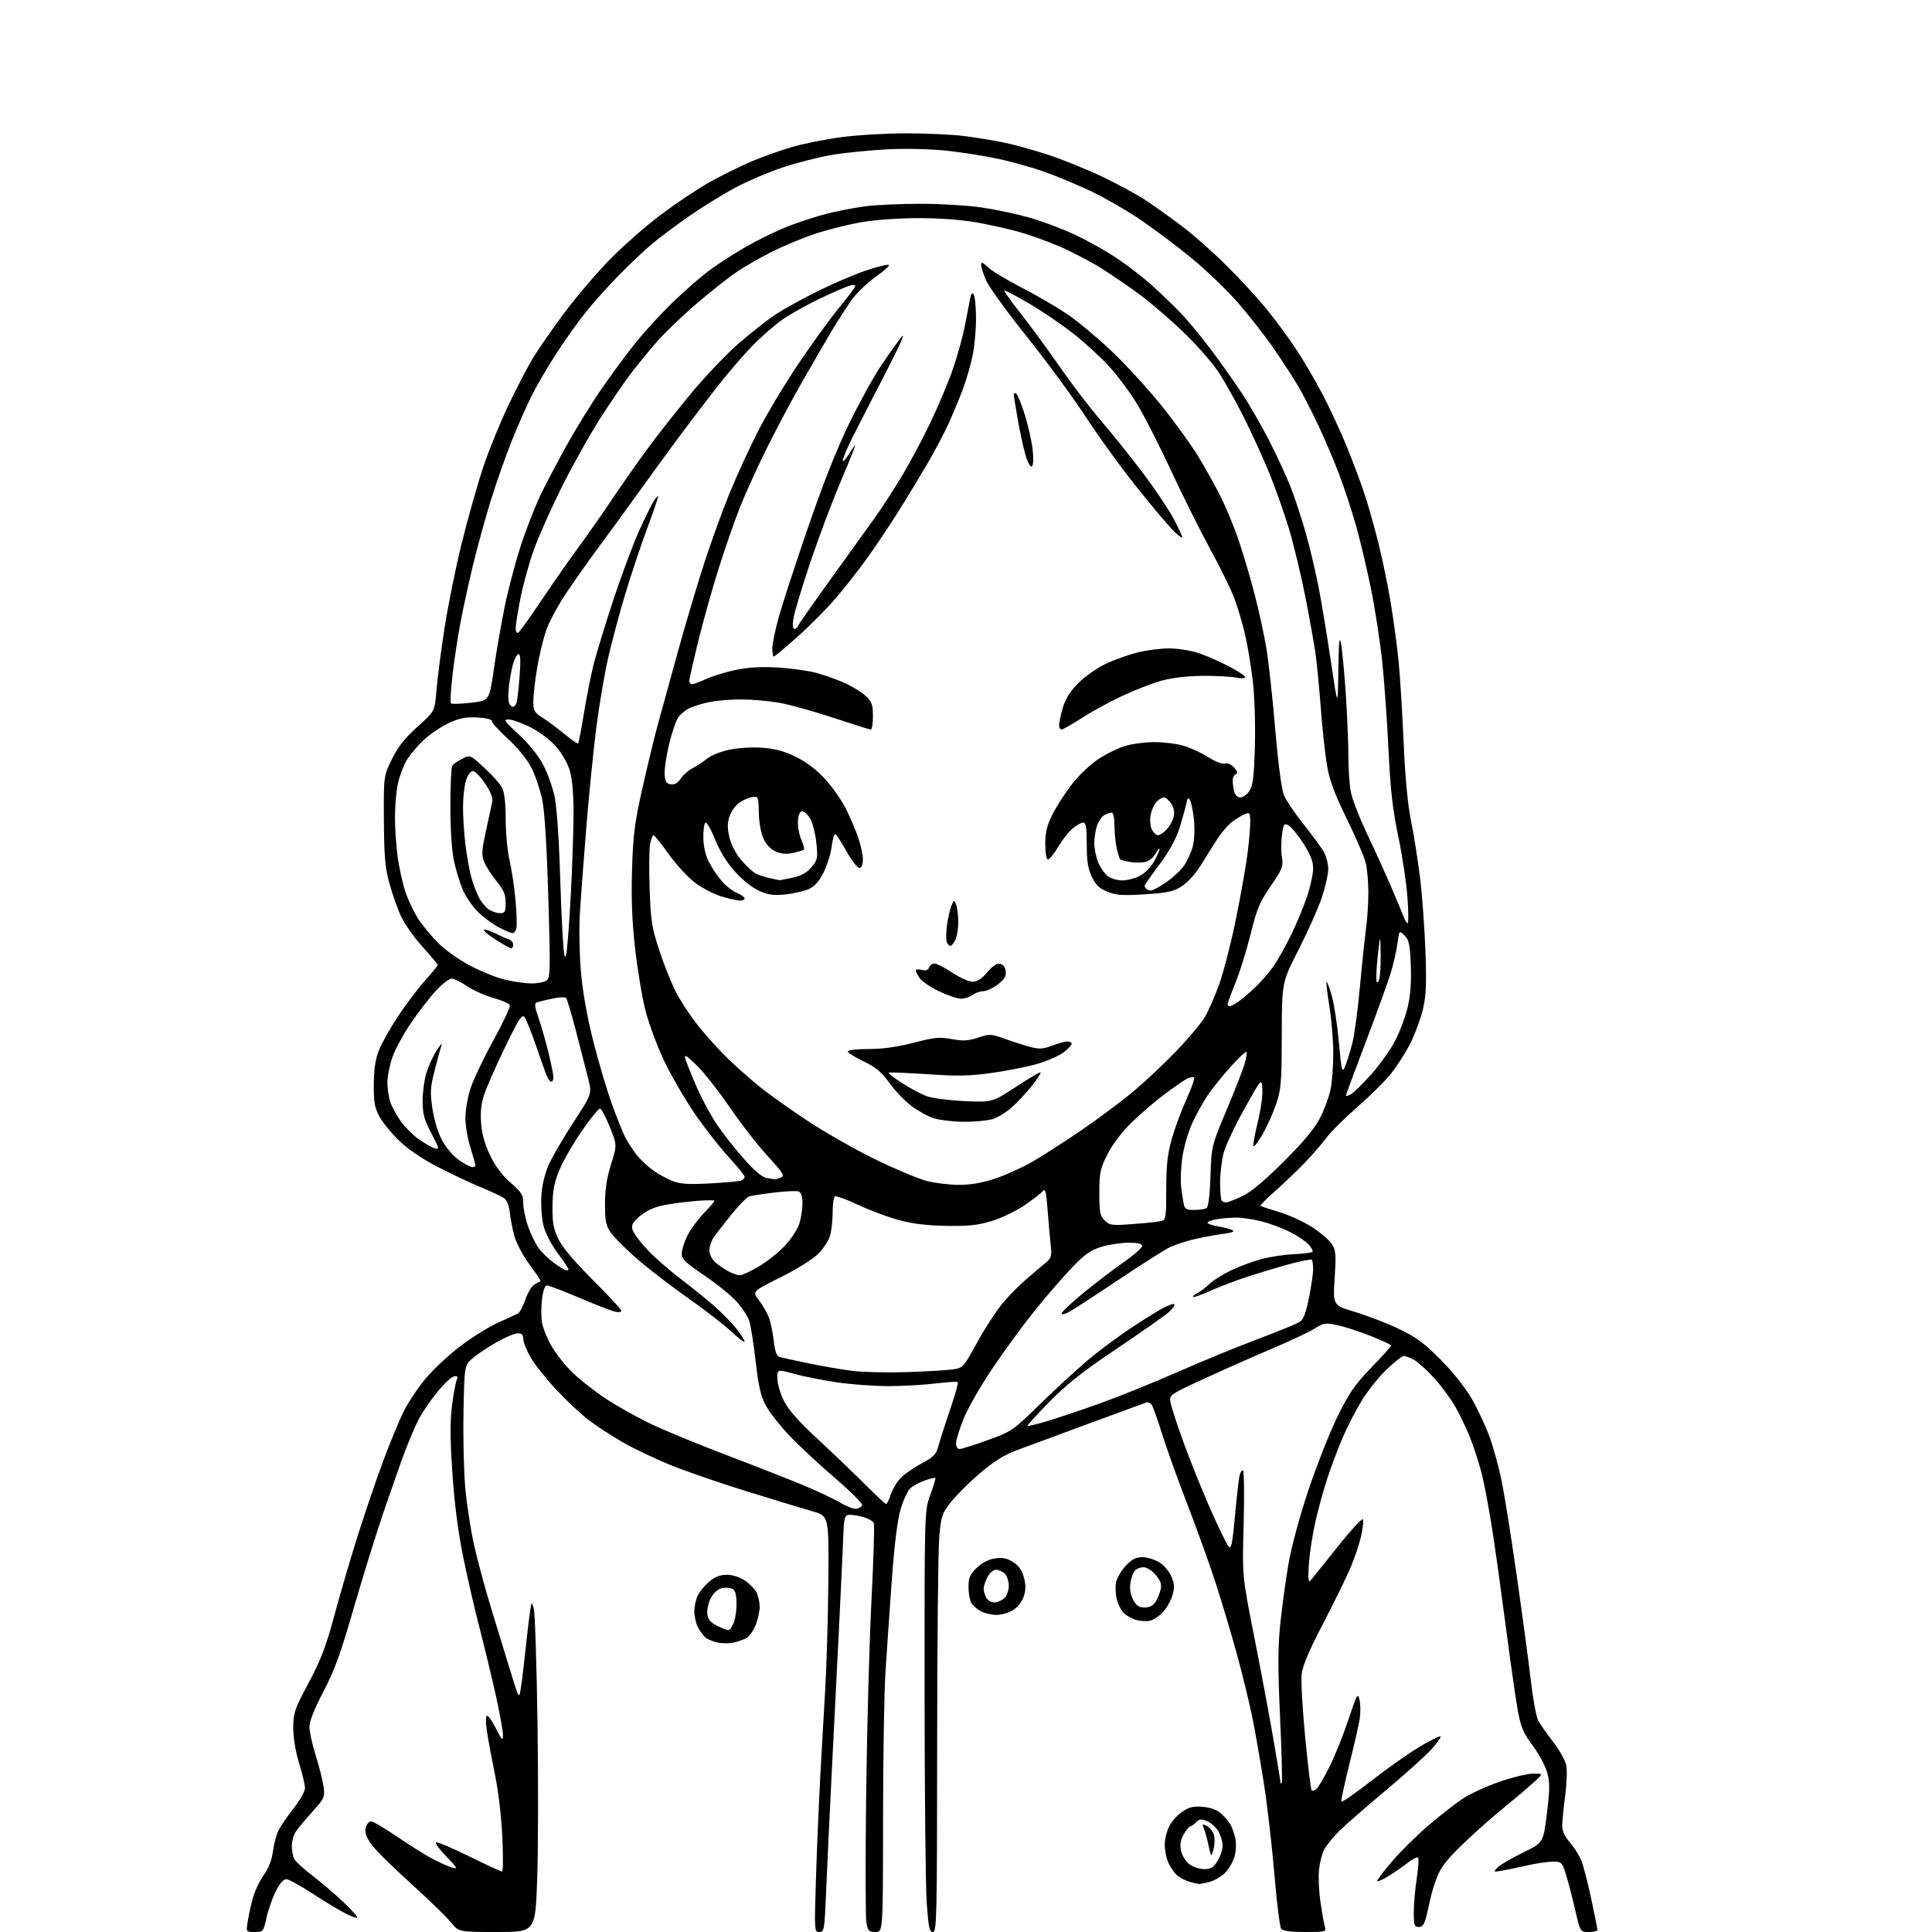 <?xml version="1.0" encoding="UTF-8" standalone="no"?>
<svg 
  version="1.1" 
  xmlns="http://www.w3.org/2000/svg" 
  xmlns:xlink="http://www.w3.org/1999/xlink" 
  xmlns:svg="http://www.w3.org/2000/svg"
  xmlns:rdf="http://www.w3.org/1999/02/22-rdf-syntax-ns#"
  xmlns:cc="http://creativecommons.org/ns#"
  xmlns:dc="http://purl.org/dc/elements/1.1/"
  viewBox="0 0 768 768"
  width="768"
  height="768"
>
<style>svg {background-color: white; }</style>"
<path stroke="none" fill="black" fill-rule="evenodd" d="M101.25,768.00C97.82,768.00 97.82,768.00 98.48,763.75C98.84,761.41 99.77,757.22 100.54,754.44C101.31,751.65 103.26,747.57 104.86,745.36C106.76,742.73 108.02,739.46 108.50,735.92C108.90,732.94 109.92,729.15 110.76,727.50C111.60,725.85 114.30,721.93 116.77,718.78C119.23,715.63 121.25,712.03 121.25,710.78C121.24,709.53 120.20,705.12 118.93,701.00C117.54,696.52 116.60,690.89 116.58,687.00C116.55,680.93 116.96,679.73 122.67,669.00C127.59,659.76 129.61,654.45 132.96,642.00C135.26,633.48 139.41,619.30 142.19,610.50C144.97,601.70 149.49,588.42 152.24,581.00C154.99,573.58 158.74,564.51 160.58,560.85C162.42,557.20 166.41,551.27 169.46,547.68C172.50,544.09 178.71,538.35 183.25,534.92C187.79,531.49 194.43,527.37 198.00,525.77C201.57,524.17 205.11,522.55 205.85,522.17C206.59,521.79 207.94,519.27 208.85,516.57C209.76,513.88 211.40,511.18 212.50,510.58C213.60,509.99 214.67,509.41 214.88,509.29C215.08,509.17 213.15,506.25 210.58,502.79C208.01,499.34 205.29,494.26 204.52,491.50C203.75,488.75 202.92,484.51 202.67,482.07C202.40,479.41 201.52,477.12 200.46,476.35C199.50,475.64 195.28,473.65 191.10,471.93C186.92,470.21 179.12,466.53 173.77,463.75C167.58,460.53 162.03,456.73 158.52,453.30C155.48,450.34 151.99,446.02 150.75,443.71C148.91,440.25 148.52,437.98 148.58,431.00C148.63,424.99 149.23,421.03 150.64,417.47C151.74,414.70 155.16,408.63 158.24,403.97C161.33,399.31 166.13,392.95 168.92,389.84C171.72,386.73 174.00,383.92 174.00,383.61C174.00,383.30 171.32,380.09 168.05,376.48C164.78,372.87 160.93,367.43 159.50,364.40C158.06,361.37 155.95,355.43 154.80,351.20C153.08,344.86 152.69,340.41 152.60,325.99C152.50,308.47 152.50,308.47 155.81,301.75C158.25,296.79 160.91,293.42 165.96,288.89C172.81,282.76 172.81,282.76 173.48,274.63C173.84,270.16 175.25,259.17 176.62,250.21C177.98,241.25 181.09,225.86 183.52,216.01C185.96,206.17 189.80,192.57 192.05,185.80C194.31,179.04 198.83,167.93 202.08,161.12C205.34,154.32 209.66,145.99 211.68,142.62C213.70,139.26 219.17,131.35 223.83,125.04C228.48,118.74 236.62,109.13 241.90,103.69C247.18,98.24 256.45,90.06 262.50,85.50C268.55,80.95 277.27,75.10 281.88,72.51C286.49,69.93 293.92,66.25 298.38,64.33C302.85,62.42 310.26,59.76 314.86,58.43C319.47,57.09 328.38,55.32 334.67,54.50C340.96,53.67 352.50,53.00 360.33,53.00C368.15,53.00 378.37,53.47 383.03,54.05C387.69,54.63 394.84,55.79 398.93,56.63C403.02,57.47 410.98,59.67 416.64,61.52C422.29,63.38 432.04,67.33 438.30,70.30C444.56,73.28 452.57,77.66 456.09,80.03C459.62,82.41 466.05,87.04 470.38,90.32C474.72,93.61 482.60,100.62 487.90,105.90C493.20,111.18 500.26,118.88 503.60,123.00C506.93,127.12 512.00,133.98 514.85,138.24C517.71,142.50 522.48,150.60 525.46,156.24C528.44,161.88 532.90,171.48 535.39,177.57C537.87,183.67 541.07,192.22 542.50,196.57C543.92,200.93 546.39,209.68 547.97,216.00C549.56,222.32 551.77,233.12 552.90,240.00C554.02,246.88 555.41,257.23 555.98,263.00C556.55,268.77 557.44,283.18 557.96,295.00C558.59,309.23 559.59,319.88 560.94,326.50C562.06,332.00 563.66,342.12 564.50,349.00C565.34,355.88 566.30,368.93 566.63,378.00C567.11,391.24 566.91,395.83 565.63,401.24C564.75,404.95 562.49,411.05 560.60,414.79C558.72,418.54 555.17,424.05 552.73,427.05C550.28,430.05 544.20,436.05 539.21,440.38C534.23,444.72 528.82,450.12 527.19,452.38C525.56,454.65 521.59,459.21 518.36,462.53C515.14,465.84 509.83,470.90 506.57,473.76C503.31,476.63 500.83,479.14 501.07,479.34C501.31,479.55 504.67,480.67 508.54,481.82C512.41,482.98 518.28,485.67 521.57,487.80C524.86,489.93 528.38,492.93 529.39,494.48C531.02,496.97 531.16,498.55 530.54,508.09C529.84,518.89 529.84,518.89 538.67,521.53C543.53,522.99 551.33,526.00 556.00,528.23C562.83,531.48 566.09,533.87 572.59,540.39C577.34,545.16 582.44,551.53 584.95,555.87C587.30,559.92 590.51,566.76 592.08,571.07C593.65,575.37 595.84,583.32 596.94,588.73C598.05,594.14 600.75,611.15 602.95,626.53C605.15,641.91 607.65,660.50 608.50,667.84C609.35,675.17 610.66,682.37 611.42,683.84C612.18,685.30 614.86,689.16 617.38,692.40C619.90,695.65 622.27,699.91 622.64,701.87C623.00,703.83 622.78,709.32 622.15,714.08C621.52,718.83 621.00,724.12 621.00,725.83C621.00,727.85 622.05,730.12 624.00,732.35C625.66,734.23 627.69,737.42 628.53,739.43C629.37,741.44 631.17,748.33 632.53,754.74C633.89,761.16 635.00,766.76 635.00,767.20C635.00,767.64 633.46,768.00 631.58,768.00C628.17,768.00 628.17,768.00 626.04,758.75C624.87,753.66 623.22,747.36 622.37,744.75C620.91,740.21 620.67,740.00 617.17,740.04C615.15,740.05 610.58,740.74 607.00,741.55C603.42,742.37 598.92,743.31 597.00,743.64C593.61,744.23 593.55,744.19 595.28,742.38C596.25,741.34 600.75,738.70 605.28,736.50C613.50,732.50 613.50,732.50 614.92,720.89C616.11,711.14 616.13,708.52 615.01,704.53C614.27,701.91 611.70,697.13 609.28,693.92C605.74,689.21 604.62,686.66 603.50,680.79C602.73,676.78 600.70,662.70 598.97,649.50C597.25,636.30 594.74,618.21 593.39,609.31C592.04,600.41 590.03,589.69 588.93,585.49C587.84,581.29 585.74,574.86 584.27,571.18C582.81,567.51 580.12,561.95 578.30,558.83C576.49,555.71 572.68,550.62 569.85,547.53C567.02,544.43 563.45,541.25 561.90,540.45C560.36,539.65 558.60,539.00 557.99,539.00C557.38,539.00 554.41,541.34 551.39,544.19C548.37,547.04 543.93,552.56 541.51,556.44C539.10,560.32 535.59,567.10 533.72,571.50C531.84,575.90 529.13,583.10 527.68,587.50C526.23,591.90 524.12,599.55 522.98,604.50C521.83,609.45 520.64,617.10 520.32,621.50C519.94,626.72 520.08,629.15 520.72,628.50C521.26,627.95 526.13,621.92 531.55,615.10C536.96,608.27 541.59,603.27 541.83,603.98C542.06,604.69 541.70,607.75 541.03,610.77C540.35,613.79 538.46,619.40 536.83,623.23C535.20,627.06 530.28,637.09 525.90,645.51C520.24,656.38 517.78,662.24 517.41,665.67C517.12,668.32 517.77,679.65 518.86,690.83C519.94,702.01 521.08,711.41 521.39,711.72C521.70,712.03 522.55,711.79 523.28,711.18C524.01,710.58 526.33,706.63 528.45,702.40C530.57,698.18 533.97,689.72 536.01,683.61C539.45,673.30 539.77,672.73 540.44,675.77C540.84,677.57 540.87,680.95 540.51,683.27C540.14,685.60 538.29,693.75 536.38,701.38C534.48,709.01 533.05,715.65 533.21,716.12C533.37,716.60 538.58,713.02 544.78,708.17C550.98,703.33 559.65,697.19 564.05,694.53C568.44,691.88 572.29,689.96 572.61,690.28C572.92,690.59 571.23,692.98 568.84,695.58C566.45,698.18 558.20,705.58 550.50,712.02C542.80,718.46 534.55,725.68 532.18,728.05C529.80,730.43 527.17,733.70 526.34,735.30C525.51,736.91 524.60,740.54 524.32,743.36C524.03,746.19 524.29,751.88 524.89,756.00C525.49,760.12 526.26,764.51 526.61,765.75C527.22,767.96 527.07,768.00 518.74,768.00C513.13,768.00 509.92,767.58 509.28,766.75C508.74,766.06 507.54,756.36 506.60,745.19C505.66,734.01 503.79,717.81 502.45,709.19C501.10,700.56 499.05,688.78 497.89,683.01C496.73,677.24 493.99,665.99 491.81,658.01C489.63,650.03 485.81,637.20 483.32,629.50C480.82,621.80 475.73,607.62 472.00,598.00C468.27,588.38 463.75,575.77 461.95,570.00C460.15,564.23 458.27,558.96 457.76,558.31C457.26,557.65 456.32,557.29 455.68,557.51C455.03,557.72 444.60,561.55 432.50,566.02C420.40,570.49 407.50,575.26 403.84,576.62C399.20,578.35 394.88,581.07 389.59,585.58C385.42,589.14 380.24,594.28 378.09,597.00C374.47,601.59 374.13,602.58 373.38,610.72C372.93,615.55 372.55,652.91 372.53,693.75C372.50,762.09 372.37,768.00 370.85,768.00C369.45,768.00 369.07,766.18 368.38,756.25C367.93,749.79 367.55,712.10 367.53,672.50C367.50,600.50 367.50,600.50 369.83,594.17C371.12,590.68 372.02,587.69 371.83,587.51C371.65,587.33 369.78,587.77 367.68,588.49C365.58,589.22 362.99,590.61 361.91,591.58C360.83,592.56 359.08,596.31 358.01,599.93C356.73,604.30 355.54,613.86 354.48,628.50C353.60,640.60 352.47,657.02 351.97,665.00C351.46,672.98 351.04,699.41 351.03,723.75C351.00,768.00 351.00,768.00 348.05,768.00C345.44,768.00 345.01,767.57 344.41,764.35C344.03,762.34 343.99,739.27 344.32,713.10C344.64,686.92 345.59,652.33 346.42,636.23C347.24,620.13 347.67,606.30 347.36,605.49C347.05,604.68 345.01,603.54 342.82,602.95C340.64,602.36 338.10,602.03 337.17,602.20C335.81,602.46 335.45,603.92 335.25,610.01C335.11,614.13 334.32,631.00 333.50,647.50C332.68,664.00 331.36,690.33 330.56,706.00C329.77,721.67 328.81,742.04 328.43,751.25C327.77,767.17 327.63,768.00 325.71,768.00C323.72,768.00 323.70,767.63 324.34,747.25C324.70,735.84 325.43,718.40 325.95,708.50C326.47,698.60 327.39,682.40 327.99,672.50C328.58,662.60 329.16,642.83 329.28,628.56C329.50,602.63 329.50,602.63 323.00,600.77C319.43,599.75 307.73,596.20 297.00,592.88C286.27,589.56 272.55,584.83 266.50,582.37C260.45,579.91 251.90,575.83 247.50,573.30C243.10,570.77 236.98,566.77 233.91,564.42C230.83,562.06 225.05,556.63 221.06,552.36C217.07,548.09 212.50,542.32 210.91,539.54C209.32,536.77 208.01,533.49 208.01,532.25C208.00,530.62 207.41,530.00 205.85,530.00C204.66,530.00 200.95,531.55 197.60,533.44C194.24,535.32 189.95,538.18 188.06,539.77C184.62,542.68 184.62,542.68 184.25,561.09C184.05,571.22 184.37,584.91 184.97,591.53C185.56,598.15 187.16,608.50 188.53,614.53C189.89,620.56 193.00,632.02 195.44,640.00C197.88,647.98 201.34,659.23 203.11,665.00C206.34,675.50 206.34,675.50 207.05,671.00C207.45,668.52 208.29,661.55 208.93,655.50C209.57,649.45 210.38,642.70 210.72,640.50C211.35,636.50 211.35,636.50 212.19,639.50C212.66,641.15 213.32,661.40 213.66,684.50C214.01,707.60 213.95,735.84 213.53,747.25C212.78,768.00 212.78,768.00 197.56,768.00C182.33,768.00 182.33,768.00 179.19,764.09C177.46,761.93 170.23,754.93 163.12,748.53C156.01,742.13 148.98,735.13 147.48,732.98C145.51,730.13 144.94,728.36 145.40,726.53C145.75,725.14 146.69,724.00 147.49,724.00C148.29,724.00 153.17,726.89 158.34,730.42C163.51,733.95 169.94,737.94 172.62,739.29C175.30,740.64 178.62,742.07 180.00,742.48C182.09,743.09 181.68,742.37 177.56,738.13C174.84,735.33 172.92,732.75 173.28,732.39C173.64,732.03 179.54,734.50 186.39,737.87C193.25,741.24 199.18,744.00 199.58,744.00C199.98,744.00 200.03,737.81 199.68,730.25C199.30,721.90 198.08,711.78 196.58,704.50C195.22,697.90 193.80,690.14 193.42,687.25C193.03,684.22 193.13,682.00 193.66,682.00C194.17,682.00 195.78,684.36 197.23,687.25C199.56,691.86 199.89,692.16 199.94,689.74C199.97,688.23 198.67,681.03 197.05,673.74C195.43,666.46 192.52,654.42 190.59,647.00C188.66,639.58 185.71,626.75 184.05,618.50C182.04,608.59 180.61,597.32 179.81,585.28C178.92,571.91 178.89,564.85 179.68,558.78C180.27,554.23 181.10,549.67 181.52,548.65C182.13,547.19 181.90,546.87 180.43,547.15C179.41,547.35 176.39,550.21 173.71,553.51C171.03,556.80 167.73,561.66 166.37,564.31C165.02,566.96 162.53,572.81 160.84,577.31C159.16,581.81 155.33,592.70 152.33,601.50C149.34,610.30 144.00,627.49 140.48,639.71C135.39,657.35 132.94,664.08 128.54,672.47C124.95,679.32 123.00,684.24 123.00,686.46C123.00,688.35 124.13,693.46 125.50,697.81C126.88,702.17 128.27,707.72 128.61,710.16C129.19,714.41 129.01,714.84 124.29,720.05C121.59,723.05 118.61,726.61 117.69,727.97C116.76,729.33 116.00,731.95 116.00,733.79C116.00,735.63 116.45,737.98 117.01,739.01C117.56,740.05 120.82,743.04 124.26,745.66C127.69,748.28 133.09,752.87 136.25,755.87C139.41,758.86 142.00,761.69 142.00,762.17C142.00,762.64 139.86,761.93 137.25,760.59C134.64,759.24 128.68,755.64 124.00,752.58C119.33,749.53 114.72,747.02 113.77,747.01C112.70,747.00 111.12,748.82 109.64,751.75C108.32,754.36 106.66,759.09 105.96,762.25C104.71,767.88 104.61,768.00 101.25,768.00zM563.96,766.00C562.24,766.00 562.00,765.29 561.99,760.25C561.99,757.09 562.52,751.01 563.17,746.76C563.81,742.50 564.06,738.73 563.72,738.38C563.37,738.04 561.38,739.08 559.30,740.70C557.21,742.32 553.79,744.67 551.70,745.93C549.61,747.20 547.70,748.03 547.45,747.78C547.21,747.54 549.88,744.00 553.38,739.92C556.89,735.84 563.40,729.40 567.85,725.61C572.29,721.82 578.31,717.12 581.22,715.16C584.12,713.19 590.77,710.11 596.00,708.30C601.23,706.50 607.30,705.03 609.50,705.04C613.50,705.05 613.50,705.05 609.94,708.28C607.98,710.05 605.28,712.40 603.94,713.50C602.60,714.60 598.35,718.13 594.50,721.34C590.65,724.55 584.24,730.36 580.26,734.26C574.99,739.41 572.50,742.74 571.13,746.43C570.09,749.22 568.93,753.08 568.54,755.00C568.15,756.92 567.41,760.19 566.88,762.25C566.18,764.98 565.39,766.00 563.96,766.00zM476.50,748.91C475.95,748.86 474.21,748.44 472.64,747.97C471.07,747.50 468.87,746.30 467.75,745.31C466.64,744.31 465.11,742.05 464.36,740.28C463.61,738.51 463.00,735.36 463.00,733.28C463.00,731.20 463.79,727.93 464.75,726.02C465.71,724.11 468.07,721.48 470.00,720.18C472.81,718.28 474.44,717.91 478.28,718.27C481.51,718.57 483.90,719.49 485.62,721.11C487.03,722.42 488.66,724.39 489.25,725.48C489.83,726.56 490.65,728.95 491.06,730.78C491.47,732.60 491.36,735.76 490.81,737.80C490.26,739.83 488.64,742.74 487.21,744.26C485.78,745.77 483.01,747.46 481.06,748.00C479.10,748.54 477.05,748.95 476.50,748.91zM478.65,743.00C481.39,743.00 482.40,742.38 484.01,739.75C485.10,737.96 485.99,735.22 486.00,733.65C486.00,732.09 485.24,729.52 484.31,727.95C483.38,726.37 481.37,724.57 479.84,723.94C477.57,722.99 476.78,723.07 475.46,724.39C474.58,725.28 473.54,726.00 473.14,726.00C472.75,726.00 471.62,727.38 470.62,729.07C469.34,731.23 468.99,733.14 469.44,735.53C469.80,737.43 471.21,739.81 472.67,740.96C474.12,742.10 476.76,743.00 478.65,743.00zM482.36,735.24C481.47,738.35 481.47,738.35 480.38,733.43C479.79,730.72 478.94,727.66 478.50,726.63C477.79,724.98 477.94,724.90 479.84,725.91C481.01,726.54 482.26,728.20 482.61,729.60C482.96,730.99 482.85,733.53 482.36,735.24zM509.51,708.82C509.79,708.54 509.50,696.88 508.86,682.91C507.95,663.18 507.97,654.86 508.91,645.69C509.58,639.19 511.01,628.65 512.08,622.28C513.26,615.28 516.41,603.51 520.04,592.59C523.35,582.64 528.59,569.37 531.68,563.10C536.36,553.61 538.62,550.34 545.15,543.60C549.47,539.14 553.00,535.23 553.00,534.89C553.00,534.56 549.32,532.83 544.82,531.05C540.33,529.27 534.35,527.34 531.55,526.75C526.87,525.77 526.14,525.88 522.48,528.18C520.29,529.55 512.88,533.04 506.00,535.95C499.12,538.86 487.04,544.21 479.15,547.84C464.83,554.43 464.81,554.45 465.30,557.47C465.58,559.14 467.90,566.30 470.48,573.40C473.05,580.49 477.85,592.41 481.15,599.90C484.45,607.38 487.72,614.09 488.42,614.81C489.45,615.87 489.92,613.63 490.89,602.95C491.55,595.70 492.35,588.48 492.67,586.90C492.99,585.32 493.63,584.27 494.09,584.56C494.56,584.85 494.68,594.40 494.37,605.79C493.80,626.50 493.80,626.50 498.45,650.00C501.01,662.92 504.43,681.15 506.05,690.50C507.67,699.85 509.00,707.91 509.00,708.42C509.00,708.92 509.23,709.10 509.51,708.82zM291.52,652.97C289.86,653.33 287.04,653.32 285.26,652.94C283.47,652.56 281.30,651.67 280.44,650.95C279.58,650.23 278.22,648.40 277.43,646.87C276.65,645.35 276.00,642.48 276.00,640.50C276.00,638.52 276.66,635.63 277.46,634.07C278.27,632.51 280.33,630.06 282.04,628.62C284.20,626.81 286.31,626.00 288.93,626.00C291.20,626.00 294.05,626.91 296.09,628.28C297.95,629.53 300.03,631.67 300.72,633.03C301.41,634.39 301.98,636.95 301.99,638.73C301.99,640.51 301.27,643.78 300.38,646.01C299.49,648.24 297.81,650.57 296.65,651.19C295.49,651.81 293.19,652.61 291.52,652.97zM289.55,648.00C290.13,648.00 291.13,646.52 291.79,644.71C292.44,642.91 292.88,639.30 292.77,636.71C292.61,633.11 292.13,631.86 290.71,631.41C289.69,631.08 287.84,631.07 286.60,631.39C285.36,631.70 283.55,633.43 282.58,635.23C281.61,637.03 280.97,639.85 281.16,641.50C281.42,643.77 282.36,644.93 285.00,646.25C286.93,647.21 288.97,648.00 289.55,648.00zM457.00,644.29C455.62,644.56 453.21,644.40 451.64,643.95C450.07,643.49 447.93,642.34 446.89,641.40C445.85,640.45 444.54,638.01 443.99,635.98C443.44,633.94 443.29,630.82 443.64,629.06C443.99,627.29 445.73,624.30 447.51,622.42C449.95,619.83 451.56,619.00 454.12,619.00C455.98,619.01 458.99,619.92 460.81,621.03C462.66,622.15 464.80,624.67 465.66,626.72C466.91,629.72 466.98,631.12 466.04,634.25C465.41,636.36 463.68,639.37 462.20,640.95C460.71,642.52 458.38,644.03 457.00,644.29zM396.00,641.96C394.07,641.94 391.27,641.25 389.78,640.44C388.28,639.63 386.59,638.10 386.03,637.05C385.46,635.99 385.00,633.17 385.00,630.76C385.00,627.14 385.56,625.85 388.25,623.25C390.35,621.22 392.92,619.89 395.50,619.50C398.52,619.05 400.29,619.40 402.70,620.91C404.93,622.31 406.23,624.15 407.01,627.02C407.83,630.07 407.81,632.04 406.95,634.64C406.26,636.74 404.53,638.93 402.65,640.07C400.92,641.13 397.93,641.98 396.00,641.96zM455.00,639.00C456.98,639.00 458.42,638.26 459.36,636.75C460.13,635.51 461.04,633.30 461.38,631.83C461.85,629.82 461.35,628.38 459.41,626.08C457.91,624.29 455.86,623.00 454.53,623.00C453.27,623.00 451.72,623.63 451.07,624.41C450.43,625.19 449.65,627.37 449.35,629.26C448.99,631.45 449.38,633.83 450.42,635.85C451.69,638.30 452.70,639.00 455.00,639.00zM395.21,637.00C396.38,637.00 398.17,636.26 399.17,635.35C400.23,634.38 401.00,632.32 401.00,630.42C401.00,628.62 400.29,626.44 399.43,625.57C398.56,624.71 397.00,624.00 395.95,624.00C394.86,624.00 393.40,625.25 392.53,626.95C391.69,628.57 391.00,630.63 391.00,631.52C391.00,632.40 391.47,634.00 392.04,635.07C392.60,636.13 394.03,637.00 395.21,637.00zM340.42,599.76C341.48,599.62 342.52,598.97 342.73,598.33C342.94,597.69 338.25,592.99 332.31,587.90C326.36,582.80 318.30,575.33 314.40,571.30C310.49,567.27 306.07,561.72 304.58,558.96C302.40,554.96 301.56,551.41 300.40,541.23C299.59,534.23 298.44,526.96 297.84,525.08C297.23,523.21 294.88,519.66 292.62,517.20C290.35,514.74 284.56,510.07 279.75,506.84C272.48,501.95 271.00,500.51 271.00,498.33C271.00,496.90 272.01,493.69 273.25,491.20C274.49,488.71 277.41,484.71 279.75,482.30C282.09,479.89 284.00,477.66 284.00,477.34C284.00,477.03 280.51,477.06 276.25,477.43C271.99,477.80 266.13,478.60 263.23,479.21C259.91,479.92 256.61,481.49 254.34,483.45C251.34,486.04 250.86,486.98 251.49,488.98C251.92,490.31 254.56,493.84 257.38,496.83C260.20,499.82 266.10,504.99 270.50,508.32C274.90,511.66 280.98,516.57 284.00,519.23C287.02,521.90 290.96,525.93 292.75,528.18C294.54,530.44 296.00,532.73 296.00,533.29C296.00,533.84 293.64,532.07 290.75,529.36C287.86,526.65 280.18,520.70 273.67,516.13C267.17,511.57 258.17,504.66 253.67,500.79C249.18,496.91 244.38,492.17 243.00,490.25C240.82,487.20 240.50,485.69 240.50,478.61C240.50,472.81 241.19,468.27 242.90,462.81C245.30,455.15 245.30,455.15 242.40,447.96C240.81,444.00 239.05,440.73 238.50,440.69C237.95,440.65 234.71,444.64 231.30,449.56C227.89,454.48 223.89,461.43 222.41,465.00C220.30,470.10 219.70,473.23 219.63,479.50C219.56,486.01 219.99,488.43 221.94,492.50C223.51,495.78 228.22,501.38 235.67,508.80C241.90,515.01 247.00,520.53 247.00,521.07C247.00,521.62 245.83,521.75 244.25,521.36C242.74,520.99 236.40,518.50 230.16,515.84C223.93,513.18 218.22,511.00 217.48,511.00C216.61,511.00 215.91,512.89 215.47,516.41C215.10,519.38 215.09,523.57 215.45,525.72C215.81,527.86 217.51,532.06 219.21,535.05C220.92,538.04 224.63,542.74 227.45,545.49C230.27,548.25 236.16,552.89 240.54,555.81C244.92,558.73 253.00,563.28 258.50,565.92C264.00,568.55 277.73,574.22 289.00,578.50C300.27,582.79 314.10,588.22 319.72,590.57C325.34,592.93 331.87,596.02 334.22,597.44C336.57,598.86 339.36,599.91 340.42,599.76zM352.17,597.85C352.54,597.93 353.38,596.31 354.04,594.25C354.70,592.19 356.42,589.23 357.87,587.68C359.32,586.13 363.09,583.48 366.25,581.79C371.27,579.11 372.14,578.19 373.10,574.61C373.70,572.35 375.78,565.87 377.72,560.21C379.66,554.55 381.02,549.69 380.74,549.41C380.47,549.13 376.49,549.38 371.90,549.95C367.31,550.53 358.87,551.00 353.15,551.00C347.44,551.00 338.16,550.32 332.55,549.48C326.94,548.65 319.34,547.14 315.67,546.12C309.00,544.27 309.00,544.27 309.00,547.94C309.00,549.96 310.16,553.94 311.59,556.80C313.41,560.46 317.42,565.00 325.25,572.24C331.34,577.88 339.73,585.92 343.91,590.10C348.08,594.28 351.80,597.76 352.17,597.85zM381.45,576.00C382.25,576.00 387.29,574.41 392.65,572.47C402.31,568.97 402.52,568.83 414.45,557.19C421.08,550.72 429.88,542.70 434.00,539.37C438.12,536.03 444.88,531.05 449.00,528.30C453.12,525.56 458.66,522.06 461.30,520.53C463.93,519.01 466.41,518.08 466.80,518.48C467.18,518.87 466.07,520.40 464.31,521.87C462.56,523.34 453.24,529.84 443.61,536.33C430.42,545.20 423.88,550.37 417.10,557.28C412.16,562.32 408.27,566.60 408.46,566.79C408.65,566.98 412.11,566.16 416.15,564.96C420.19,563.77 429.69,560.57 437.26,557.86C444.83,555.15 458.78,549.51 468.26,545.34C477.74,541.16 492.02,535.29 500.00,532.30C507.98,529.31 515.44,526.25 516.60,525.50C518.16,524.50 519.12,522.04 520.35,515.83C521.26,511.25 522.00,506.11 522.00,504.42C522.00,502.72 521.75,501.08 521.44,500.78C521.14,500.47 516.97,501.30 512.19,502.61C507.41,503.93 499.90,506.19 495.50,507.64C491.10,509.09 484.62,511.56 481.09,513.14C477.57,514.72 474.49,515.83 474.26,515.59C474.02,515.35 474.85,514.61 476.11,513.94C477.36,513.27 479.54,511.61 480.94,510.26C482.35,508.90 486.20,506.50 489.50,504.93C492.80,503.36 498.20,501.36 501.50,500.48C504.80,499.60 510.56,498.73 514.30,498.56C518.04,498.38 521.38,497.96 521.72,497.61C522.06,497.27 521.35,495.93 520.13,494.64C518.92,493.35 515.58,491.11 512.71,489.68C509.84,488.24 504.82,486.37 501.54,485.53C498.26,484.69 493.76,484.00 491.54,484.01C489.32,484.02 485.81,484.30 483.75,484.64C481.69,484.98 480.00,485.61 480.00,486.04C480.00,486.47 481.91,487.14 484.25,487.52C486.59,487.91 489.16,488.58 489.96,489.02C490.92,489.54 489.72,490.03 486.46,490.44C483.73,490.79 478.67,491.72 475.22,492.50C471.76,493.29 467.26,494.72 465.22,495.69C463.17,496.65 453.85,502.56 444.50,508.82C435.15,515.08 426.26,520.85 424.75,521.63C423.24,522.41 422.00,522.62 422.00,522.09C422.00,521.55 425.83,517.96 430.51,514.10C435.19,510.25 442.39,504.74 446.51,501.86C450.63,498.99 454.00,496.04 454.00,495.32C454.00,494.39 452.41,494.00 448.68,494.00C445.76,494.00 440.93,494.72 437.96,495.61C433.57,496.91 431.36,498.46 426.16,503.86C422.65,507.51 415.97,515.23 411.32,521.00C406.67,526.77 399.04,537.20 394.37,544.16C389.69,551.12 384.56,560.12 382.96,564.16C381.37,568.20 380.05,572.51 380.03,573.75C380.01,575.06 380.60,576.00 381.45,576.00zM360.50,545.43C368.20,545.18 376.39,544.70 378.71,544.36C382.85,543.76 382.99,543.60 388.52,533.50C391.61,527.87 396.24,520.79 398.81,517.76C401.39,514.74 405.75,510.36 408.50,508.03C411.25,505.70 414.56,502.91 415.85,501.82C417.94,500.06 418.14,499.24 417.64,494.67C417.33,491.82 416.78,485.55 416.41,480.72C415.91,473.94 415.50,472.27 414.63,473.39C414.01,474.18 410.81,476.68 407.53,478.95C404.25,481.22 398.40,484.06 394.53,485.27C388.90,487.02 385.31,487.43 376.50,487.31C369.01,487.21 363.02,486.51 357.72,485.12C353.44,483.99 346.07,481.26 341.35,479.04C336.63,476.83 332.37,475.27 331.89,475.57C331.40,475.87 331.00,478.68 330.99,481.81C330.99,484.94 330.54,489.11 329.99,491.08C329.45,493.06 327.31,496.36 325.25,498.42C323.12,500.55 316.65,504.59 310.27,507.76C299.03,513.36 299.03,513.36 301.57,516.68C302.96,518.51 304.72,521.48 305.48,523.29C306.23,525.10 307.17,529.37 307.55,532.77C308.05,537.20 308.71,539.08 309.88,539.42C310.77,539.67 316.00,540.82 321.50,541.96C327.00,543.11 334.88,544.46 339.00,544.96C343.12,545.47 352.80,545.68 360.50,545.43zM294.06,506.96C294.92,506.98 298.29,505.42 301.56,503.49C304.83,501.56 309.55,497.80 312.05,495.14C314.55,492.48 317.13,488.50 317.80,486.29C318.46,484.08 319.00,480.46 319.00,478.24C319.00,475.58 318.49,474.02 317.49,473.64C316.66,473.32 312.28,473.51 307.74,474.07C303.21,474.62 298.75,475.30 297.83,475.58C296.91,475.86 293.72,479.10 290.74,482.79C287.77,486.48 284.58,490.61 283.67,491.97C282.75,493.33 282.00,495.62 282.00,497.05C282.00,498.48 283.01,500.58 284.25,501.70C285.49,502.83 287.85,504.47 289.50,505.34C291.15,506.21 293.20,506.94 294.06,506.96zM225.15,505.00C225.62,505.00 226.00,504.78 226.00,504.50C226.00,504.23 224.02,501.32 221.61,498.04C218.97,494.45 216.72,490.02 215.98,486.93C215.30,484.08 214.96,478.77 215.23,475.04C215.53,470.77 216.66,466.23 218.32,462.61C219.76,459.48 224.17,451.94 228.13,445.86C235.34,434.81 235.34,434.81 233.79,428.66C232.93,425.27 230.78,416.88 229.00,410.00C227.21,403.12 225.43,397.14 225.04,396.71C224.64,396.28 222.11,396.40 219.41,396.99C216.71,397.57 213.95,398.24 213.29,398.48C212.39,398.80 212.60,400.42 214.09,404.70C215.20,407.89 216.98,414.10 218.05,418.50C219.11,422.90 219.99,427.29 219.99,428.25C220.00,429.21 219.60,430.00 219.12,430.00C218.64,430.00 217.76,428.76 217.17,427.25C216.57,425.74 214.67,420.35 212.93,415.29C211.20,410.22 209.23,405.33 208.56,404.41C207.52,402.99 206.40,404.69 200.81,416.20C197.21,423.61 193.48,432.05 192.51,434.97C191.25,438.78 190.89,442.09 191.26,446.69C191.62,451.09 192.78,455.13 194.95,459.55C197.01,463.74 199.85,467.49 203.06,470.25C207.35,473.95 208.00,474.99 208.00,478.27C208.00,480.35 208.86,484.50 209.92,487.50C210.97,490.50 212.83,494.36 214.05,496.07C215.27,497.78 218.07,500.49 220.28,502.09C222.49,503.69 224.68,505.00 225.15,505.00zM450.38,486.58C455.40,486.21 460.42,485.67 461.54,485.39C463.46,484.92 463.59,484.13 463.60,472.69C463.61,463.16 464.09,458.79 465.82,452.67C467.04,448.36 469.67,441.27 471.67,436.90C473.66,432.53 475.00,428.67 474.65,428.31C474.29,427.96 472.96,428.22 471.70,428.89C470.44,429.57 466.36,432.40 462.64,435.18C458.93,437.97 453.07,443.02 449.62,446.41C445.81,450.17 442.12,455.07 440.18,458.95C437.33,464.67 437.00,466.23 437.00,474.16C437.00,481.85 437.28,483.28 439.13,485.13C441.11,487.11 441.92,487.22 450.38,486.58zM474.77,480.98C476.82,480.98 479.01,480.64 479.64,480.23C480.35,479.78 480.94,474.97 481.19,467.50C481.60,455.50 481.60,455.50 487.69,441.00C491.04,433.02 494.27,424.73 494.86,422.56C495.46,420.39 495.73,418.40 495.47,418.14C495.21,417.88 492.41,420.51 489.25,424.00C486.09,427.48 481.98,432.58 480.11,435.33C478.25,438.08 475.44,443.17 473.86,446.64C472.29,450.12 470.54,456.22 469.97,460.20C469.41,464.19 469.21,469.48 469.53,471.97C469.85,474.46 470.32,477.51 470.57,478.75C470.96,480.60 471.70,481.00 474.77,480.98zM487.42,477.99C488.01,477.98 490.82,476.90 493.65,475.58C497.18,473.94 502.40,469.60 510.20,461.84C518.12,453.96 522.53,448.67 524.69,444.50C526.39,441.20 528.28,436.12 528.89,433.20C529.50,430.29 530.00,423.76 530.00,418.70C529.99,413.64 529.31,405.27 528.47,400.11C527.63,394.95 527.12,390.55 527.33,390.34C527.54,390.13 528.46,392.55 529.38,395.73C530.29,398.90 531.57,407.23 532.22,414.23C533.32,426.13 533.48,426.75 534.71,423.85C535.42,422.14 536.70,418.09 537.54,414.84C538.38,411.60 539.73,401.65 540.55,392.72C541.36,383.80 542.46,373.35 542.98,369.50C543.51,365.65 543.94,359.12 543.94,355.00C543.95,350.88 543.51,345.58 542.96,343.22C542.42,340.87 539.03,332.95 535.43,325.63C530.50,315.57 528.56,310.37 527.53,304.40C526.78,300.06 525.66,289.75 525.04,281.50C524.41,273.25 523.45,263.35 522.90,259.50C522.34,255.65 520.52,245.53 518.84,237.00C517.17,228.47 514.23,216.32 512.32,210.00C510.41,203.68 506.88,193.72 504.49,187.87C502.10,182.02 497.58,172.15 494.47,165.93C491.35,159.71 486.82,151.63 484.42,147.98C482.01,144.32 475.83,137.26 470.69,132.29C465.55,127.32 457.70,120.54 453.23,117.23C448.77,113.92 441.69,109.08 437.51,106.47C433.32,103.87 425.99,100.05 421.20,97.98C416.42,95.92 409.12,93.30 405.00,92.15C400.88,91.00 393.23,89.30 388.00,88.38C382.15,87.34 373.32,86.70 365.00,86.71C356.90,86.72 347.71,87.40 342.04,88.40C336.84,89.32 328.64,91.39 323.84,93.00C319.03,94.61 311.36,97.81 306.80,100.10C302.23,102.39 295.86,106.06 292.63,108.25C289.41,110.44 282.20,116.15 276.62,120.94C271.04,125.73 263.97,132.54 260.92,136.08C257.87,139.61 253.29,145.20 250.76,148.50C248.22,151.80 242.70,159.90 238.48,166.50C234.26,173.10 227.35,185.47 223.12,194.00C218.89,202.53 213.96,213.63 212.16,218.67C210.37,223.71 208.02,232.19 206.95,237.51C205.88,242.84 205.00,248.30 205.00,249.66C205.00,251.10 205.43,251.85 206.03,251.48C206.60,251.13 210.73,245.36 215.22,238.67C219.70,231.98 226.35,222.45 229.99,217.50C233.63,212.55 239.81,203.72 243.72,197.87C247.63,192.03 254.12,182.80 258.15,177.37C262.17,171.94 269.84,162.25 275.18,155.83C280.52,149.42 288.80,140.75 293.57,136.58C298.34,132.41 305.00,127.18 308.37,124.97C311.74,122.75 319.45,118.50 325.50,115.52C331.55,112.55 340.03,108.94 344.34,107.50C348.65,106.07 352.67,105.06 353.27,105.26C353.87,105.46 351.68,107.50 348.40,109.80C345.12,112.10 340.86,116.12 338.92,118.74C336.98,121.36 333.12,127.33 330.34,132.00C327.56,136.68 322.22,145.90 318.46,152.50C314.70,159.10 308.60,170.57 304.90,178.00C301.20,185.43 296.39,196.00 294.21,201.50C292.02,207.00 288.18,218.03 285.67,226.00C283.15,233.97 279.50,247.00 277.55,254.95C275.60,262.89 274.00,269.98 274.00,270.70C274.00,271.41 274.47,272.00 275.05,272.00C275.64,272.00 278.16,271.06 280.67,269.92C283.18,268.78 288.44,267.16 292.37,266.32C297.30,265.27 302.43,264.97 309.00,265.34C314.23,265.64 321.20,266.60 324.50,267.49C327.80,268.37 332.98,270.22 336.00,271.60C339.02,272.98 342.74,275.30 344.25,276.74C346.57,278.97 347.00,280.20 347.00,284.69C347.00,287.61 346.62,290.00 346.15,290.00C345.69,290.00 339.05,287.92 331.40,285.38C323.76,282.83 314.12,280.15 310.00,279.41C305.88,278.67 299.03,278.05 294.80,278.03C290.56,278.02 284.71,278.50 281.80,279.12C278.88,279.74 275.27,280.87 273.76,281.64C272.25,282.41 270.32,284.11 269.46,285.42C268.60,286.73 267.00,291.56 265.90,296.15C264.81,300.74 264.04,306.07 264.20,308.00C264.43,310.72 264.98,311.57 266.69,311.81C268.16,312.02 269.44,311.26 270.59,309.51C271.53,308.07 273.69,306.18 275.40,305.31C277.10,304.43 279.69,302.73 281.14,301.52C282.58,300.31 286.52,298.74 289.88,298.03C293.36,297.29 299.00,296.95 303.00,297.23C308.13,297.60 311.74,298.58 316.43,300.89C320.60,302.94 324.64,306.02 327.98,309.67C330.81,312.76 334.50,318.03 336.20,321.39C337.89,324.75 340.11,329.93 341.14,332.90C342.16,335.88 343.00,339.82 343.00,341.66C343.00,343.87 342.52,345.00 341.59,345.00C340.81,345.00 338.55,342.09 336.56,338.54C334.58,334.99 332.57,331.85 332.11,331.57C331.65,331.28 331.00,333.37 330.66,336.21C330.32,339.05 328.90,343.72 327.50,346.59C325.75,350.17 323.94,352.27 321.73,353.32C319.95,354.16 315.80,355.15 312.50,355.51C307.71,356.04 305.59,355.78 301.97,354.22C299.32,353.07 295.33,349.95 292.37,346.71C289.02,343.05 286.29,338.68 284.33,333.83C282.70,329.80 280.95,326.73 280.43,327.00C279.92,327.27 279.54,329.98 279.59,333.00C279.65,336.52 280.46,340.02 281.85,342.72C283.04,345.04 285.36,348.48 287.00,350.35C288.65,352.22 291.34,354.31 293.00,355.00C294.65,355.68 296.00,356.64 296.00,357.12C296.00,357.60 295.18,358.00 294.18,358.00C293.18,358.00 289.92,357.28 286.93,356.41C283.94,355.53 279.17,353.06 276.32,350.92C273.47,348.78 268.74,343.66 265.82,339.54C262.89,335.42 260.18,332.04 259.80,332.02C259.41,332.01 258.79,333.61 258.42,335.57C258.05,337.53 257.97,345.52 258.24,353.32C258.66,365.85 259.10,368.66 261.98,377.50C263.77,383.00 266.74,390.48 268.56,394.11C270.39,397.75 274.56,404.05 277.83,408.11C281.09,412.18 286.41,418.02 289.63,421.10C292.86,424.19 298.35,429.04 301.83,431.88C305.32,434.72 313.94,440.87 321.00,445.54C328.06,450.20 340.28,457.15 348.17,460.98C356.05,464.81 365.18,468.63 368.46,469.47C371.74,470.31 377.51,471.00 381.28,471.00C385.98,471.00 390.54,470.20 395.72,468.46C399.89,467.06 406.49,464.07 410.40,461.81C414.30,459.55 423.12,453.87 430.00,449.19C436.88,444.50 446.32,437.43 451.00,433.46C455.68,429.50 463.18,422.43 467.67,417.74C472.16,413.05 477.08,407.25 478.60,404.86C480.11,402.46 482.84,396.35 484.65,391.27C486.47,386.20 489.51,374.27 491.42,364.77C493.33,355.27 495.37,343.69 495.95,339.03C496.53,334.37 497.00,328.81 497.00,326.67C497.00,323.39 496.73,322.89 495.25,323.45C494.29,323.81 492.07,325.09 490.32,326.28C488.57,327.47 485.64,330.78 483.82,333.63C481.99,336.48 479.00,341.25 477.16,344.24C475.32,347.23 472.04,350.82 469.87,352.23C466.53,354.40 464.31,354.89 455.21,355.49C446.34,356.06 443.78,355.90 440.30,354.50C437.07,353.21 435.62,351.84 434.05,348.59C432.47,345.33 432.00,342.39 432.00,335.68C432.00,328.84 431.70,327.00 430.58,327.00C429.79,327.00 427.88,328.08 426.33,329.39C424.77,330.71 422.15,334.08 420.50,336.87C418.85,339.67 417.05,341.81 416.50,341.63C415.95,341.46 415.50,338.65 415.50,335.41C415.51,330.99 416.20,328.11 418.23,324.00C419.73,320.98 423.12,315.65 425.77,312.16C428.47,308.59 433.11,304.11 436.37,301.92C439.55,299.78 444.45,297.35 447.26,296.52C450.07,295.68 455.35,295.00 459.00,295.00C462.65,295.00 467.86,295.66 470.57,296.46C473.28,297.27 477.68,299.31 480.34,301.00C483.13,302.77 485.92,303.84 486.93,303.52C487.98,303.19 489.42,303.83 490.58,305.13C491.96,306.68 492.15,307.42 491.25,307.73C490.56,307.97 490.01,309.14 490.01,310.33C490.02,311.52 490.30,313.51 490.63,314.75C490.98,316.06 492.01,317.00 493.09,317.00C494.12,317.00 495.73,315.82 496.68,314.37C498.06,312.26 498.49,308.74 498.83,296.72C499.07,288.39 498.72,276.98 498.05,271.10C497.39,265.27 496.01,256.88 494.99,252.45C493.97,248.02 492.02,241.45 490.67,237.86C489.32,234.27 485.01,225.48 481.10,218.32C477.19,211.17 470.17,197.10 465.50,187.05C460.83,177.00 454.78,165.12 452.05,160.64C449.33,156.16 444.34,149.45 440.95,145.72C437.56,142.00 431.05,136.03 426.48,132.46C421.91,128.89 413.99,123.52 408.87,120.53C403.76,117.54 399.41,115.26 399.20,115.47C399.00,115.67 401.96,119.81 405.79,124.67C409.62,129.53 416.52,138.95 421.13,145.62C425.73,152.28 433.10,161.93 437.50,167.04C441.90,172.16 449.44,181.56 454.25,187.92C459.06,194.29 464.57,202.49 466.50,206.15C468.42,209.80 470.00,213.15 470.00,213.58C470.00,214.02 468.60,213.05 466.90,211.44C465.19,209.82 458.73,202.20 452.53,194.50C446.33,186.80 437.00,173.97 431.80,166.00C426.59,158.03 415.95,143.52 408.14,133.77C400.33,124.02 393.06,113.97 391.97,111.44C390.89,108.91 390.00,106.11 390.00,105.23C390.00,104.00 390.65,104.25 392.75,106.25C394.26,107.69 400.40,111.39 406.39,114.48C412.39,117.56 420.65,122.41 424.77,125.25C428.88,128.09 436.73,134.68 442.21,139.89C447.69,145.10 456.54,154.80 461.87,161.43C467.20,168.07 473.86,177.32 476.67,182.00C479.48,186.68 483.35,193.65 485.27,197.50C487.20,201.35 490.20,208.55 491.95,213.50C493.70,218.45 496.66,228.35 498.54,235.50C500.41,242.65 502.65,252.92 503.51,258.32C504.37,263.72 505.93,278.12 506.97,290.32C508.14,303.95 509.46,313.91 510.41,316.15C511.25,318.15 514.66,323.22 517.99,327.41C521.32,331.60 524.93,336.48 526.02,338.26C527.10,340.04 527.99,343.22 528.00,345.32C528.00,347.43 526.84,352.60 525.43,356.82C524.02,361.05 519.87,370.35 516.22,377.50C509.57,390.50 509.57,390.50 509.52,411.50C509.48,430.51 509.26,433.11 507.25,439.00C506.02,442.57 503.63,447.90 501.94,450.84C500.24,453.78 498.61,455.94 498.30,455.64C498.00,455.33 498.74,451.10 499.94,446.23C501.15,441.35 501.99,435.37 501.82,432.93C501.50,428.50 501.50,428.50 494.65,440.80C490.88,447.56 487.17,455.44 486.41,458.30C485.65,461.16 485.02,466.46 485.01,470.08C485.01,473.70 485.30,476.97 485.67,477.33C486.03,477.70 486.82,478.00 487.42,477.99zM282.42,470.42C288.42,470.08 293.93,469.58 294.67,469.30C295.40,469.02 296.00,468.34 296.00,467.79C296.00,467.25 293.10,463.66 289.55,459.83C286.01,456.00 279.88,448.13 275.94,442.34C272.00,436.55 266.58,427.17 263.91,421.50C261.23,415.82 257.95,406.98 256.62,401.84C255.29,396.70 253.42,385.57 252.47,377.10C251.24,366.05 250.89,357.15 251.25,345.60C251.67,331.93 252.28,327.08 255.33,313.50C257.30,304.70 260.02,293.45 261.36,288.50C262.70,283.55 266.36,270.27 269.48,259.00C272.60,247.72 277.40,231.62 280.15,223.21C282.90,214.80 287.40,202.42 290.16,195.71C292.92,188.99 297.93,178.10 301.29,171.50C304.65,164.90 311.77,152.97 317.12,145.00C322.47,137.03 329.81,126.90 333.42,122.50C337.03,118.10 339.99,114.13 340.00,113.68C340.00,113.23 338.99,113.17 337.75,113.54C336.51,113.90 331.39,116.13 326.38,118.48C321.36,120.83 314.61,124.57 311.38,126.79C308.14,129.01 302.53,133.90 298.89,137.66C295.26,141.42 288.96,148.78 284.89,154.00C280.83,159.23 274.32,167.78 270.42,173.00C266.53,178.23 259.15,188.35 254.01,195.50C248.87,202.65 241.67,212.55 237.99,217.50C234.31,222.45 228.59,230.55 225.26,235.50C221.93,240.45 218.27,247.20 217.13,250.50C215.98,253.80 214.36,260.55 213.52,265.50C212.69,270.45 212.00,276.41 212.00,278.74C212.00,282.55 212.38,283.22 215.75,285.36C217.81,286.66 221.73,289.58 224.45,291.84C227.17,294.09 229.58,295.75 229.82,295.52C230.05,295.28 231.10,289.81 232.15,283.36C233.20,276.91 234.97,268.02 236.10,263.60C237.23,259.19 240.81,247.56 244.05,237.76C247.30,227.96 251.86,215.79 254.18,210.72C256.51,205.65 259.05,200.47 259.84,199.22C260.63,197.96 261.42,197.08 261.59,197.26C261.77,197.44 259.90,202.96 257.44,209.54C254.98,216.12 251.00,228.03 248.59,236.00C246.18,243.97 243.05,255.68 241.64,262.00C240.23,268.32 238.17,280.48 237.07,289.00C235.97,297.52 234.18,315.30 233.10,328.50C232.02,341.70 230.84,357.47 230.49,363.54C230.14,369.67 230.37,380.14 231.00,387.04C231.72,394.87 233.57,405.08 235.99,414.50C238.10,422.75 241.40,433.84 243.33,439.14C245.26,444.44 247.61,450.29 248.55,452.14C249.50,453.99 251.54,457.11 253.08,459.08C254.63,461.05 257.70,463.90 259.90,465.43C262.10,466.95 265.61,468.84 267.70,469.62C270.55,470.68 274.22,470.88 282.42,470.42zM308.00,468.78C308.27,468.82 309.36,468.52 310.40,468.11C312.07,467.46 311.40,466.39 305.04,459.43C301.05,455.07 294.27,446.32 289.96,440.00C285.65,433.68 279.80,426.25 276.96,423.50C272.61,419.30 271.90,418.90 272.49,421.00C272.88,422.38 274.86,427.33 276.90,432.01C278.93,436.69 282.57,443.44 284.97,447.01C287.38,450.58 292.23,456.74 295.74,460.69C300.00,465.48 303.03,468.02 304.82,468.29C306.29,468.52 307.73,468.74 308.00,468.78zM187.75,463.97C188.44,463.99 188.99,463.66 188.99,463.25C188.98,462.84 188.08,459.65 186.99,456.16C185.89,452.67 185.00,447.43 185.00,444.50C185.00,441.57 185.86,436.41 186.92,433.02C187.97,429.63 192.05,420.99 195.98,413.82C199.92,406.65 202.93,400.25 202.67,399.59C202.42,398.93 199.50,397.63 196.18,396.71C192.86,395.79 188.14,393.68 185.68,392.02C183.22,390.36 180.44,389.00 179.50,389.00C178.55,389.00 175.79,391.14 173.36,393.75C170.93,396.36 166.48,402.10 163.47,406.50C160.47,410.90 157.10,417.08 156.00,420.23C154.90,423.37 154.00,427.92 154.00,430.33C154.00,432.73 154.52,436.23 155.16,438.10C155.79,439.97 157.64,443.37 159.25,445.65C160.87,447.93 164.07,451.14 166.35,452.77C168.63,454.40 171.49,456.04 172.70,456.42C174.78,457.06 174.70,456.72 171.45,450.48C168.59,444.99 168.00,442.79 168.00,437.61C168.00,434.17 168.68,429.14 169.51,426.43C170.35,423.72 172.19,419.70 173.62,417.50C175.04,415.30 175.90,414.40 175.52,415.50C175.13,416.60 173.92,421.04 172.81,425.38C171.04,432.31 170.93,434.15 171.91,440.77C172.58,445.27 174.13,450.34 175.77,453.36C177.33,456.26 180.21,459.61 182.50,461.18C184.70,462.70 187.06,463.95 187.75,463.97zM383.00,445.93C378.88,445.89 373.59,445.27 371.25,444.54C368.91,443.81 364.86,441.58 362.25,439.59C359.64,437.60 355.70,433.47 353.50,430.42C350.37,426.09 348.13,424.23 343.25,421.89C339.81,420.24 337.00,418.47 337.00,417.95C337.00,417.43 340.73,417.00 345.30,417.00C350.90,417.00 356.69,416.19 363.17,414.51C371.47,412.35 373.49,412.16 378.31,413.05C382.80,413.88 384.83,413.77 388.79,412.48C393.46,410.95 393.96,410.97 399.59,413.00C402.84,414.17 407.39,415.62 409.70,416.22C413.11,417.11 414.70,417.00 418.23,415.66C420.62,414.75 423.34,414.00 424.28,414.00C425.23,414.00 426.00,414.43 426.00,414.95C426.00,415.47 424.54,417.01 422.75,418.36C420.96,419.71 416.35,421.74 412.50,422.87C408.65,424.00 400.55,425.62 394.50,426.47C385.49,427.75 380.81,427.84 368.58,427.01C360.38,426.46 353.48,426.19 353.25,426.42C353.02,426.65 355.46,428.53 358.67,430.59C361.88,432.66 366.30,435.00 368.50,435.79C370.70,436.58 377.45,437.44 383.50,437.71C394.50,438.19 394.50,438.19 403.86,432.04C409.01,428.65 413.41,426.07 413.64,426.31C413.88,426.54 412.33,428.93 410.20,431.62C408.07,434.30 404.48,438.16 402.23,440.18C399.98,442.21 396.42,444.34 394.32,444.93C392.22,445.51 387.12,445.96 383.00,445.93zM536.91,435.05C537.96,434.49 541.56,430.99 544.91,427.28C548.26,423.56 552.57,417.54 554.48,413.90C556.40,410.26 558.69,404.17 559.58,400.39C560.68,395.68 561.07,390.41 560.81,383.74C560.49,375.46 560.11,373.67 558.32,371.88C556.22,369.77 556.22,369.77 555.49,375.14C555.09,378.09 553.87,383.43 552.77,387.00C551.68,390.57 547.23,402.84 542.89,414.25C538.55,425.67 535.00,435.25 535.00,435.54C535.00,435.83 535.86,435.61 536.91,435.05zM488.78,400.00C489.21,400.00 490.67,399.26 492.03,398.35C493.39,397.45 496.45,394.86 498.84,392.60C501.23,390.35 504.55,386.53 506.23,384.11C507.91,381.70 511.04,376.12 513.20,371.72C515.35,367.31 518.21,360.43 519.56,356.43C520.90,352.42 522.00,347.38 522.00,345.23C522.00,342.37 520.94,339.67 518.07,335.23C515.91,331.88 513.26,328.68 512.19,328.10C510.42,327.16 510.19,327.50 509.60,331.95C509.24,334.64 509.24,338.64 509.59,340.84C510.17,344.47 509.78,345.47 505.16,352.16C500.77,358.50 499.68,361.14 497.09,371.50C495.44,378.10 492.72,386.82 491.05,390.89C489.37,394.95 488.00,398.66 488.00,399.14C488.00,399.61 488.35,400.00 488.78,400.00zM382.06,397.00C380.65,397.00 376.75,395.70 373.38,394.10C370.01,392.51 366.53,390.16 365.63,388.88C364.73,387.60 364.00,386.20 364.00,385.76C364.00,385.32 365.06,385.23 366.36,385.56C367.99,385.96 368.92,385.66 369.33,384.57C369.67,383.71 370.63,383.00 371.48,383.00C372.33,383.00 375.49,384.63 378.49,386.62C381.49,388.62 385.15,390.25 386.62,390.25C388.48,390.25 390.25,389.11 392.43,386.51C394.54,384.00 396.22,382.89 397.53,383.14C398.78,383.38 399.61,384.47 399.80,386.10C400.03,388.07 399.27,389.32 396.62,391.34C394.70,392.80 392.09,394.01 390.82,394.03C389.54,394.05 387.63,394.72 386.56,395.53C385.49,396.34 383.47,397.00 382.06,397.00zM211.06,390.92C213.57,390.96 216.36,390.44 217.27,389.75C218.77,388.61 218.83,385.75 217.97,356.73C217.35,336.19 216.50,322.46 215.55,317.90C214.74,314.02 212.82,308.35 211.29,305.30C209.56,301.87 206.02,297.48 202.00,293.78C198.43,290.49 195.50,287.29 195.50,286.65C195.50,285.95 193.24,285.38 189.70,285.20C185.21,284.97 182.69,285.45 178.53,287.36C175.57,288.71 171.06,291.75 168.50,294.10C165.95,296.46 162.81,300.21 161.53,302.44C160.25,304.67 158.70,308.88 158.10,311.80C157.49,314.71 157.00,320.64 157.00,324.98C157.00,329.31 157.49,336.38 158.08,340.68C158.68,344.98 160.05,351.20 161.15,354.50C162.24,357.80 164.61,362.75 166.42,365.50C168.23,368.25 171.91,372.64 174.60,375.26C177.30,377.88 182.95,381.82 187.16,384.01C191.37,386.21 197.44,388.64 200.66,389.42C203.87,390.20 208.55,390.87 211.06,390.92zM548.00,390.00C548.53,389.18 548.91,384.68 548.84,380.00C548.71,371.50 548.71,371.50 547.96,377.50C547.55,380.80 547.18,385.30 547.12,387.50C547.06,390.42 547.29,391.10 548.00,390.00zM225.05,379.50C225.47,377.85 226.30,367.05 226.91,355.50C227.51,343.95 228.01,329.29 228.00,322.93C228.00,315.59 227.45,309.53 226.50,306.33C225.63,303.39 223.33,299.38 220.98,296.71C218.64,294.06 214.36,290.84 210.81,289.06C207.44,287.38 203.56,286.00 202.20,286.00C200.00,286.00 200.46,286.68 206.18,291.92C210.13,295.55 213.89,300.20 215.87,303.91C217.65,307.24 219.72,313.01 220.48,316.74C221.24,320.46 222.12,332.05 222.45,342.50C222.77,352.95 223.32,366.23 223.67,372.00C224.13,379.67 224.50,381.69 225.05,379.50zM203.25,376.98C202.84,376.97 200.40,375.65 197.84,374.04C195.28,372.43 192.90,370.64 192.54,370.06C192.09,369.34 192.67,369.30 194.38,369.95C195.75,370.47 197.68,371.34 198.68,371.88C199.68,372.41 201.29,373.10 202.25,373.40C203.21,373.69 204.00,374.63 204.00,375.47C204.00,376.31 203.66,376.99 203.25,376.98zM377.81,376.00C377.33,376.00 376.67,375.31 376.35,374.46C376.02,373.61 376.05,370.67 376.42,367.92C376.78,365.17 377.56,361.70 378.15,360.21C379.15,357.67 379.27,357.63 380.04,359.50C380.49,360.60 380.89,363.62 380.93,366.20C380.97,368.79 380.48,372.05 379.84,373.45C379.20,374.85 378.29,376.00 377.81,376.00zM203.63,370.92C203.01,370.88 200.57,369.84 198.22,368.60C195.87,367.36 192.18,364.63 190.03,362.53C187.88,360.43 185.16,356.48 183.99,353.75C182.81,351.01 181.22,345.79 180.44,342.14C179.59,338.12 179.03,329.57 179.03,320.50C179.03,312.25 179.36,305.00 179.77,304.39C180.17,303.78 181.93,302.55 183.68,301.65C186.86,300.02 186.86,300.02 192.48,305.16C195.57,307.98 198.75,311.55 199.55,313.10C200.52,314.98 201.01,319.13 201.02,325.70C201.03,331.09 201.72,338.43 202.56,342.00C203.39,345.57 204.46,352.69 204.92,357.82C205.39,362.94 205.55,368.00 205.27,369.07C204.99,370.13 204.26,370.97 203.63,370.92zM559.58,367.00C559.93,367.00 559.89,362.39 559.49,356.75C559.09,351.11 557.45,340.20 555.84,332.50C553.56,321.57 552.71,314.00 551.95,298.00C551.42,286.73 550.29,270.98 549.45,263.00C548.61,255.03 546.58,241.89 544.94,233.81C543.29,225.72 540.56,214.28 538.87,208.36C537.17,202.45 534.24,193.54 532.35,188.56C530.46,183.58 526.82,175.03 524.28,169.56C521.73,164.09 518.04,156.89 516.07,153.55C514.11,150.22 509.71,143.44 506.30,138.49C502.89,133.55 496.51,125.39 492.12,120.36C487.73,115.34 479.50,107.41 473.82,102.74C468.14,98.07 459.00,91.19 453.50,87.46C448.00,83.72 439.00,78.53 433.50,75.93C428.00,73.34 419.65,69.86 414.94,68.20C410.24,66.55 402.14,64.28 396.94,63.16C391.75,62.04 382.55,60.58 376.50,59.93C370.02,59.23 360.37,58.99 353.00,59.35C346.12,59.69 336.23,60.67 331.00,61.53C325.77,62.38 316.83,64.65 311.13,66.55C305.43,68.46 296.88,72.12 292.13,74.67C287.38,77.23 279.32,82.21 274.21,85.74C269.10,89.27 262.35,94.31 259.21,96.94C256.07,99.57 250.04,105.28 245.82,109.61C241.59,113.95 235.78,120.42 232.92,124.00C230.05,127.58 224.90,134.79 221.47,140.03C218.05,145.28 213.57,152.90 211.52,156.97C209.47,161.03 205.80,169.34 203.36,175.43C200.93,181.52 197.20,192.15 195.07,199.05C192.94,205.95 189.83,217.20 188.17,224.05C186.50,230.90 184.23,241.22 183.13,247.00C182.03,252.78 180.57,262.33 179.89,268.24C179.20,274.14 178.92,279.25 179.26,279.59C179.59,279.93 183.16,279.82 187.19,279.35C194.50,278.50 194.50,278.50 196.23,266.50C197.18,259.90 199.08,248.88 200.45,242.00C201.82,235.12 204.76,223.89 206.99,217.04C209.21,210.19 212.92,200.74 215.22,196.04C217.53,191.34 222.25,182.43 225.71,176.23C229.18,170.04 235.01,160.59 238.67,155.23C242.32,149.88 248.35,141.68 252.06,137.00C255.77,132.32 262.57,124.87 267.16,120.44C271.74,116.01 278.20,110.34 281.50,107.83C284.80,105.32 291.55,100.95 296.50,98.11C301.45,95.28 309.08,91.57 313.47,89.88C317.85,88.19 324.67,85.98 328.61,84.97C332.56,83.96 339.24,82.66 343.47,82.07C347.69,81.48 357.75,81.00 365.82,81.01C373.90,81.01 385.00,81.69 390.50,82.51C396.00,83.34 404.55,85.17 409.50,86.58C414.45,87.99 422.59,91.08 427.59,93.43C432.58,95.79 440.04,99.99 444.16,102.77C448.27,105.54 454.31,110.21 457.57,113.12C460.83,116.04 465.93,120.92 468.90,123.97C471.86,127.01 477.49,133.77 481.40,139.00C485.30,144.22 490.88,152.10 493.78,156.50C496.68,160.90 501.48,169.22 504.44,175.00C507.40,180.78 511.23,189.04 512.95,193.36C514.66,197.69 517.40,205.97 519.03,211.76C520.65,217.55 522.92,227.06 524.07,232.89C525.22,238.73 527.43,252.05 528.98,262.50C531.80,281.50 531.80,281.50 532.01,266.50C532.17,255.15 532.43,252.55 533.07,255.80C533.53,258.16 534.38,267.15 534.96,275.78C535.53,284.41 536.00,295.57 536.00,300.60C536.00,305.62 536.43,312.00 536.96,314.79C537.49,317.57 540.44,325.17 543.53,331.67C546.62,338.18 550.93,347.69 553.12,352.82C555.31,357.94 557.52,363.23 558.03,364.57C558.53,365.91 559.24,367.00 559.58,367.00zM198.72,363.00C200.73,363.00 201.00,362.50 201.00,358.85C201.00,355.59 200.25,353.79 197.47,350.39C195.52,348.02 193.31,344.60 192.56,342.79C191.36,339.91 191.43,338.38 193.14,330.50C194.21,325.55 195.33,320.37 195.62,318.98C196.00,317.19 195.20,315.03 192.83,311.48C191.00,308.74 188.82,306.50 188.00,306.50C187.18,306.50 185.96,308.07 185.31,310.00C184.65,311.93 184.09,316.66 184.06,320.53C184.03,324.39 184.47,331.37 185.05,336.03C185.63,340.69 186.71,346.58 187.46,349.12C188.20,351.66 189.53,355.12 190.40,356.81C191.27,358.50 192.99,360.58 194.22,361.44C195.44,362.30 197.47,363.00 198.72,363.00zM457.56,354.00C458.23,354.00 460.97,352.50 463.64,350.66C466.31,348.83 469.51,345.84 470.75,344.01C471.99,342.19 473.50,338.85 474.12,336.60C474.73,334.32 474.97,329.71 474.65,326.22C474.33,322.77 473.64,319.18 473.11,318.24C472.30,316.79 472.07,316.99 471.56,319.51C471.23,321.16 470.01,325.50 468.85,329.16C467.44,333.63 464.81,338.41 460.88,343.66C457.65,347.97 455.00,351.76 455.00,352.08C455.00,352.40 455.30,352.97 455.67,353.33C456.03,353.70 456.88,354.00 457.56,354.00zM309.70,349.89C309.81,349.95 312.16,349.51 314.93,348.92C318.54,348.15 320.69,346.97 322.57,344.73C325.01,341.83 325.15,341.17 324.51,335.06C324.14,331.45 323.06,327.15 322.11,325.50C321.16,323.85 319.74,322.50 318.94,322.50C318.00,322.50 317.39,323.78 317.20,326.15C317.03,328.16 317.60,331.49 318.46,333.56C319.32,335.62 319.83,337.50 319.59,337.74C319.35,337.98 317.46,338.56 315.39,339.02C312.81,339.61 310.65,339.46 308.49,338.56C306.51,337.73 304.68,335.85 303.57,333.50C302.50,331.25 301.73,327.13 301.65,323.13C301.50,316.67 301.44,316.51 299.01,316.85C297.64,317.05 295.31,318.07 293.83,319.12C292.35,320.17 290.62,322.62 289.98,324.56C289.10,327.24 289.10,329.24 289.99,332.95C290.68,335.84 292.58,339.49 294.67,341.92C296.60,344.18 299.15,346.55 300.34,347.20C301.53,347.84 304.07,348.69 306.00,349.07C307.93,349.46 309.59,349.82 309.70,349.89zM446.00,349.98C447.93,349.99 451.07,349.21 452.98,348.25C454.97,347.25 457.44,344.77 458.72,342.50C459.96,340.30 460.96,338.05 460.94,337.50C460.93,336.95 460.25,337.73 459.43,339.24C458.62,340.74 456.81,342.26 455.42,342.61C454.03,342.96 451.29,342.98 449.32,342.66C447.36,342.35 445.54,341.88 445.29,341.62C445.03,341.37 444.43,339.44 443.94,337.33C443.45,335.22 443.04,331.14 443.02,328.25C443.01,325.22 442.55,323.00 441.93,323.00C441.35,323.00 440.05,323.44 439.04,323.98C438.03,324.52 436.71,326.38 436.11,328.13C435.50,329.87 435.00,333.05 435.00,335.18C435.00,337.32 435.69,340.74 436.54,342.78C437.39,344.83 439.07,347.28 440.29,348.23C441.51,349.18 444.07,349.96 446.00,349.98zM460.36,332.00C461.07,332.00 462.60,330.99 463.75,329.75C464.91,328.51 466.16,326.26 466.54,324.74C466.99,322.90 466.68,321.16 465.59,319.49C464.69,318.12 463.36,317.00 462.63,317.00C461.90,317.00 460.55,317.84 459.61,318.88C458.68,319.91 457.66,322.32 457.35,324.24C457.04,326.16 457.30,328.69 457.93,329.86C458.56,331.04 459.65,332.00 460.36,332.00zM421.97,290.00C421.44,290.00 421.00,289.18 421.00,288.18C421.00,287.18 421.68,284.07 422.51,281.27C423.58,277.69 425.43,274.77 428.76,271.45C431.37,268.85 436.20,265.45 439.50,263.90C442.80,262.34 448.43,260.32 452.00,259.41C455.57,258.50 461.25,257.75 464.62,257.75C467.98,257.75 473.15,258.54 476.12,259.50C479.08,260.46 484.54,262.82 488.25,264.75C491.96,266.67 495.00,268.66 495.00,269.17C495.00,269.70 493.41,269.77 491.25,269.34C489.19,268.93 483.23,268.63 478.00,268.66C472.24,268.70 465.94,269.43 462.00,270.50C458.43,271.47 451.38,274.18 446.34,276.53C441.30,278.87 433.97,282.86 430.06,285.40C426.14,287.93 422.50,290.00 421.97,290.00zM203.90,281.00C204.43,281.00 205.09,280.21 205.37,279.25C205.65,278.29 206.18,273.56 206.55,268.75C207.02,262.77 206.90,260.00 206.17,260.00C205.58,260.00 204.60,261.69 204.00,263.75C203.40,265.81 202.65,269.83 202.32,272.68C202.00,275.53 202.00,278.57 202.34,279.43C202.67,280.29 203.37,281.00 203.90,281.00zM307.58,261.00C307.26,261.00 307.01,259.54 307.01,257.75C307.02,255.96 308.15,250.45 309.51,245.50C310.88,240.55 316.09,224.57 321.09,210.00C327.08,192.52 332.66,178.39 337.48,168.50C341.50,160.25 347.23,149.85 350.22,145.38C353.20,140.92 356.90,135.74 358.43,133.88C360.07,131.89 357.59,137.50 352.41,147.50C347.57,156.85 341.68,168.32 339.32,173.00C336.95,177.68 335.02,182.18 335.02,183.00C335.01,183.82 336.12,182.70 337.47,180.50C338.83,178.30 339.95,176.77 339.97,177.11C339.99,177.44 337.26,184.19 333.91,192.11C330.55,200.02 325.18,214.38 321.96,224.00C318.74,233.63 315.80,243.42 315.42,245.75C315.00,248.42 315.12,250.00 315.77,250.00C316.33,250.00 317.00,249.44 317.27,248.75C317.53,248.06 323.54,239.46 330.63,229.63C337.71,219.80 345.44,209.05 347.82,205.74C350.20,202.43 354.85,195.26 358.16,189.81C361.48,184.36 366.80,174.41 369.99,167.70C373.18,160.99 377.17,151.44 378.86,146.49C380.55,141.53 382.57,134.33 383.35,130.49C384.13,126.64 385.09,121.73 385.47,119.57C385.97,116.69 386.40,116.02 387.06,117.07C387.56,117.86 387.98,122.18 387.98,126.68C387.99,131.19 387.35,137.94 386.56,141.68C385.77,145.43 384.00,151.43 382.65,155.00C381.29,158.57 378.78,164.59 377.08,168.37C375.37,172.15 371.44,179.57 368.33,184.87C365.22,190.17 359.99,198.78 356.69,204.00C353.40,209.22 347.96,217.32 344.61,222.00C341.26,226.68 335.59,233.90 332.01,238.04C328.43,242.19 321.60,249.06 316.83,253.29C312.07,257.53 307.90,261.00 307.58,261.00zM410.16,185.40C409.58,185.76 408.49,183.77 407.62,180.76C406.78,177.87 405.40,171.50 404.55,166.62C403.70,161.73 403.00,157.32 403.00,156.81C403.00,156.30 403.44,156.15 403.97,156.48C404.50,156.81 406.03,160.55 407.36,164.79C408.69,169.03 410.09,175.26 410.47,178.64C410.91,182.46 410.79,185.01 410.16,185.40z" />

</svg>